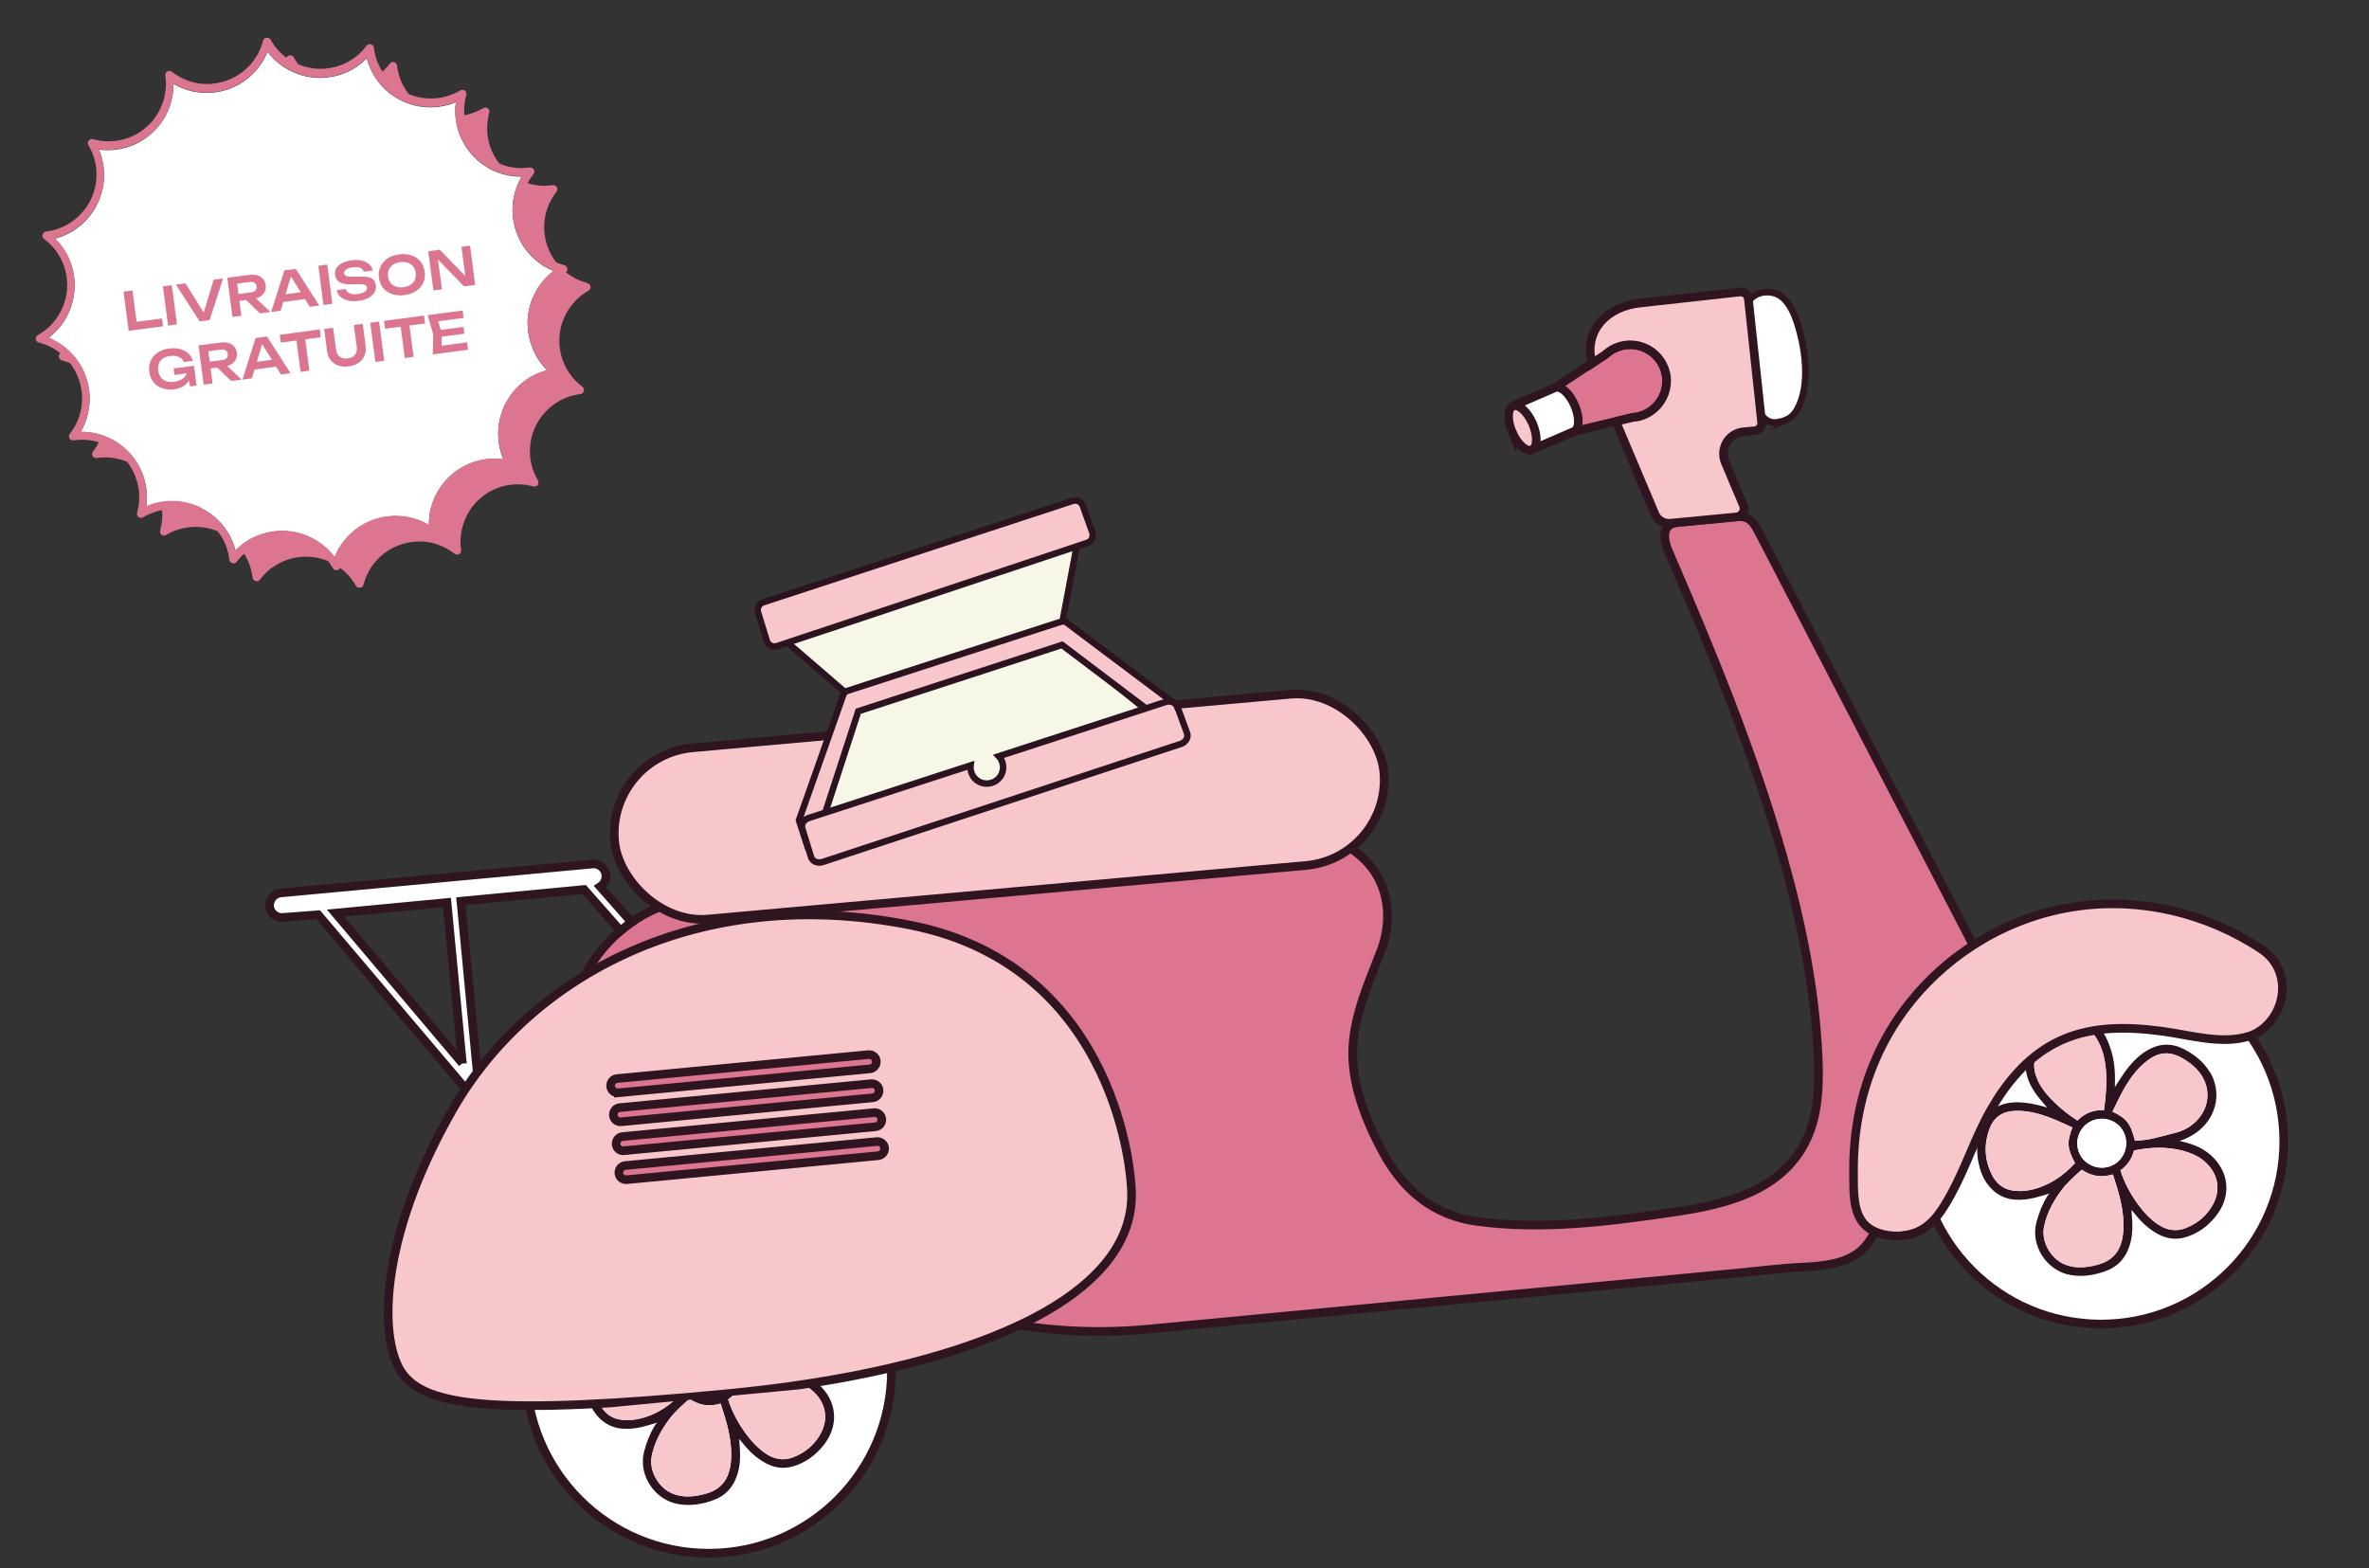 <?xml version="1.0" encoding="UTF-8"?><svg id="Calque_1" xmlns="http://www.w3.org/2000/svg" xmlns:xlink="http://www.w3.org/1999/xlink" viewBox="0 0 274.83 181.96"><rect x="0" y="0" width="274.83" height="181.96" fill="#333333" stroke="none"/><defs><style>.cls-1,.cls-2,.cls-3,.cls-4,.cls-5,.cls-6,.cls-7{stroke-miterlimit:10;}.cls-1,.cls-4{stroke-width:.75px;}.cls-1,.cls-4,.cls-5{stroke:#2c1320;}.cls-1,.cls-5{fill:#f6f7e7;}.cls-2{stroke-width:.78px;}.cls-2,.cls-8,.cls-7{fill:#fff;}.cls-2,.cls-3,.cls-6,.cls-7{stroke:#2f1520;}.cls-9,.cls-10,.cls-8,.cls-11,.cls-12{stroke-width:0px;}.cls-9,.cls-4,.cls-6{fill:#f7c7cc;}.cls-10{fill:none;}.cls-13{clip-path:url(#clippath-1);}.cls-3,.cls-12{fill:#dc758f;}.cls-14{clip-path:url(#clippath);}.cls-11{fill:#2c1320;}.cls-5{stroke-width:.58px;}</style><clipPath id="clippath"><rect class="cls-10" x="3.96" y="3.96" width="64.66" height="64.66" transform="translate(-4.45 5.08) rotate(-7.54)"/></clipPath><clipPath id="clippath-1"><rect class="cls-10" x="39.65" y="38.06" width="223.72" height="117.27" transform="translate(-8.49 14.81) rotate(-5.44)"/></clipPath></defs><g id="livraison"><path class="cls-8" d="m27.32,63.86c-.07-.26-.15-.52-.25-.78-.1-.26-.21-.5-.33-.75s-.26-.48-.41-.71c-.15-.23-.31-.45-.48-.66-.17-.21-.36-.41-.55-.6-.19-.19-.4-.37-.61-.54-.21-.17-.44-.33-.67-.47-.23-.15-.47-.28-.71-.4s-.5-.23-.75-.32c-.26-.09-.52-.17-.78-.24-.27-.07-.53-.12-.8-.15-.27-.04-.54-.06-.82-.07s-.54,0-.82.02c-.27.02-.54.06-.81.11s-.53.11-.79.19c-.26.08-.52.17-.77.28.04-.27.06-.54.07-.81s0-.55-.02-.82c-.02-.27-.06-.54-.11-.81-.05-.27-.11-.53-.19-.79-.08-.26-.17-.52-.28-.77-.1-.25-.22-.5-.36-.74-.13-.24-.28-.47-.43-.69-.16-.22-.33-.44-.51-.64-.18-.21-.37-.4-.57-.58s-.41-.36-.63-.52c-.22-.16-.45-.31-.68-.45s-.48-.26-.73-.37-.5-.21-.76-.29c-.26-.08-.52-.15-.79-.21s-.54-.1-.81-.12c-.27-.03-.54-.04-.82-.04.28-.47.5-.97.67-1.49.17-.52.28-1.05.34-1.6.06-.54.05-1.09-.01-1.63-.06-.54-.18-1.07-.36-1.59-.17-.52-.4-1.01-.69-1.48-.28-.47-.61-.9-.99-1.3-.38-.4-.79-.75-1.24-1.06-.45-.31-.93-.56-1.44-.77.44-.33.84-.7,1.19-1.12.36-.41.67-.86.92-1.35.26-.48.47-.99.62-1.51.15-.53.24-1.06.28-1.61.04-.55.02-1.09-.07-1.63-.08-.54-.22-1.07-.41-1.58s-.44-1-.74-1.45c-.3-.46-.65-.88-1.04-1.26.26-.07.52-.15.78-.25s.5-.21.75-.33.48-.26.71-.41c.23-.15.45-.31.66-.48s.41-.36.6-.55.37-.4.54-.61c.17-.21.33-.44.47-.67.15-.23.28-.47.4-.71.12-.25.23-.49.32-.75.09-.26.17-.52.24-.78.07-.26.12-.53.15-.8.04-.27.06-.54.07-.81,0-.27,0-.55-.02-.82-.02-.27-.06-.54-.11-.81s-.12-.53-.19-.79c-.08-.26-.17-.52-.28-.77.27.04.54.06.81.07.27,0,.54,0,.82-.02s.54-.06.81-.11c.27-.05.53-.11.79-.19.26-.08.52-.17.77-.28.25-.1.5-.22.74-.36.24-.13.47-.28.69-.43.22-.16.44-.33.64-.51.21-.18.4-.37.58-.57s.36-.41.52-.63c.16-.22.31-.45.45-.68s.26-.48.37-.73.21-.5.29-.76c.08-.26.15-.52.21-.79s.1-.54.12-.81.04-.54.04-.82c.47.28.97.5,1.49.67.52.17,1.05.28,1.6.34.55.06,1.09.05,1.63-.01.54-.06,1.07-.18,1.59-.36.52-.18,1.01-.4,1.48-.69.47-.28.9-.61,1.3-.99.4-.38.75-.79,1.06-1.24s.56-.93.77-1.44c.33.44.7.83,1.12,1.19s.86.66,1.35.92c.48.26.99.46,1.51.62.53.15,1.06.24,1.61.28.55.04,1.09.01,1.63-.07s1.07-.22,1.58-.41c.51-.2,1-.44,1.45-.74.46-.3.88-.64,1.26-1.04.07.26.15.52.25.78.1.25.21.5.33.75s.26.48.41.71c.15.23.31.45.48.66s.36.41.55.6.4.37.61.54.44.33.67.47.47.28.71.4c.25.12.5.23.75.32.26.09.52.17.78.24.26.07.53.12.8.15.27.04.54.06.81.07s.54,0,.82-.02c.27-.02.54-.06.81-.11s.53-.12.79-.19.52-.17.77-.28c-.04.27-.06.54-.07.81,0,.27,0,.55.02.82s.06.54.11.81c.05.27.11.53.19.79.08.26.17.52.28.77.11.25.23.5.36.74.13.24.28.47.44.69.16.22.33.44.5.64.18.2.37.4.57.58.2.18.41.36.63.52.22.16.45.31.68.45s.48.26.73.37.5.21.76.29c.26.08.52.15.79.21s.54.1.81.12c.27.03.54.04.82.04-.14.24-.26.48-.37.73-.11.25-.21.5-.3.76-.09.26-.16.52-.21.79-.06.27-.1.54-.13.81-.03.27-.04.54-.04.82,0,.27.02.55.05.82s.08.54.14.81c.06.27.13.53.22.79.09.26.19.51.31.76.11.25.24.49.38.72.14.23.29.46.46.68.16.22.34.42.53.62s.39.39.59.56c.21.18.43.34.65.5.22.15.46.3.7.42.24.13.49.24.74.35-.22.16-.43.34-.62.53-.2.19-.39.38-.56.59-.18.21-.34.42-.5.65-.15.23-.3.46-.43.7s-.25.49-.35.74c-.1.25-.19.51-.27.77-.07.26-.14.53-.18.8-.05.27-.08.54-.1.81-.02.27-.02.55,0,.82.01.27.04.54.08.81s.1.54.17.8.15.52.25.78.21.5.33.75c.12.24.26.48.41.71.15.23.31.45.48.66.17.21.36.41.55.6-.26.07-.52.15-.78.25-.26.1-.5.21-.75.33s-.48.26-.71.41c-.23.15-.45.31-.66.48s-.41.36-.6.55-.37.4-.54.61c-.17.21-.33.44-.47.67s-.28.47-.4.71c-.12.25-.23.5-.32.75-.09.26-.17.52-.24.78-.07.27-.12.53-.15.8-.04.27-.06.54-.07.82,0,.27,0,.54.02.82.02.27.06.54.11.81.05.27.12.53.19.79s.17.52.28.77c-.27-.04-.54-.06-.81-.07-.27,0-.54,0-.82.02s-.54.06-.81.11c-.27.05-.53.11-.79.19-.26.08-.52.17-.77.28-.25.11-.5.23-.73.36-.24.13-.47.28-.69.43-.22.16-.44.33-.64.51-.2.18-.4.37-.58.57s-.36.41-.52.63c-.16.22-.31.45-.45.68s-.26.48-.37.73-.21.5-.29.76c-.08.26-.15.52-.21.79s-.1.54-.12.81c-.03.27-.04.54-.04.82-.24-.14-.48-.26-.73-.38-.25-.11-.5-.21-.76-.29-.26-.09-.52-.16-.79-.21-.27-.06-.54-.1-.81-.13s-.54-.04-.82-.04-.54.02-.82.05-.54.08-.81.14c-.27.06-.53.13-.79.22-.26.09-.51.19-.76.31-.25.11-.49.24-.72.38-.23.14-.46.29-.68.46-.22.16-.42.34-.62.53s-.39.39-.56.59c-.18.21-.34.43-.5.65-.15.23-.29.46-.42.7-.13.24-.24.49-.35.74-.16-.22-.34-.43-.53-.63-.19-.2-.38-.39-.59-.56s-.42-.34-.65-.5c-.23-.15-.46-.3-.7-.43-.24-.13-.49-.25-.74-.35-.25-.1-.51-.19-.77-.27-.26-.08-.53-.14-.8-.18s-.54-.08-.81-.1c-.27-.02-.54-.02-.82-.01-.27.01-.54.04-.81.08-.27.04-.54.1-.8.17-.26.07-.52.15-.78.25-.26.1-.5.21-.75.33-.24.12-.48.26-.71.41-.23.15-.45.31-.66.48-.21.17-.41.36-.6.55Z"/><g class="cls-14"><path class="cls-12" d="m68.14,32.83c-.92-.23-1.75-.65-2.49-1.23.07-.06.12-.13.15-.21.03-.08.03-.17.01-.26-.02-.09-.06-.16-.12-.23-.06-.06-.14-.11-.22-.13-.32-.08-.63-.19-.94-.32-.23-.29-.43-.6-.6-.92-.17-.32-.32-.66-.44-1.01s-.21-.7-.27-1.07c-.06-.36-.09-.73-.09-1.1,0-.37.03-.74.09-1.1.06-.36.15-.72.28-1.07.12-.35.27-.68.45-1.01.18-.32.38-.63.61-.92.06-.08.09-.16.1-.26s-.01-.19-.06-.27c-.05-.08-.12-.15-.2-.19-.09-.04-.18-.06-.27-.05h0c-.99.15-1.96.07-2.92-.22.19-.38.42-.73.68-1.06.06-.08.09-.16.1-.26s-.01-.19-.06-.27c-.05-.08-.12-.15-.2-.19-.09-.04-.18-.06-.27-.05h0c-1.22.18-2.39.03-3.53-.45-.32-.41-.59-.85-.81-1.33-.22-.47-.38-.97-.48-1.48-.1-.51-.14-1.03-.12-1.55.02-.52.1-1.03.24-1.53.03-.09.02-.19,0-.28-.03-.09-.09-.17-.16-.23-.08-.06-.17-.09-.26-.1-.1,0-.19.02-.27.06-.68.41-1.42.68-2.2.83-.06-.79.01-1.57.22-2.34.03-.09.02-.19,0-.28s-.08-.17-.16-.23-.17-.09-.26-.1c-.1,0-.19.02-.27.07-.45.27-.92.48-1.42.63-.5.16-1,.25-1.52.29-.52.04-1.04.01-1.55-.07s-1.01-.23-1.49-.43c-.76-.97-1.21-2.07-1.35-3.29-.01-.1-.05-.18-.11-.26-.06-.07-.14-.12-.24-.15s-.19-.02-.28,0c-.09.03-.17.09-.23.17-.25.34-.53.65-.85.93-.53-.85-.86-1.77-.98-2.76-.01-.1-.05-.18-.11-.26-.06-.07-.14-.12-.24-.15-.09-.03-.19-.02-.28,0-.09.03-.17.09-.23.17-.33.44-.71.84-1.14,1.19s-.9.64-1.4.87-1.03.4-1.57.5-1.09.13-1.65.1c-.74-.05-1.46-.22-2.14-.5-.2-.26-.39-.53-.55-.82-.04-.08-.1-.14-.18-.18-.08-.04-.16-.07-.25-.06-.09,0-.17.03-.24.08s-.13.11-.17.2c-.76-.56-1.37-1.26-1.84-2.09-.05-.08-.12-.15-.2-.19-.09-.04-.18-.06-.28-.05s-.18.05-.25.12c-.07.06-.12.14-.15.24-.14.54-.33,1.05-.6,1.54-.27.49-.59.94-.96,1.34s-.8.76-1.26,1.06c-.47.3-.96.54-1.49.72-.52.18-1.06.29-1.62.34-.55.05-1.1.02-1.65-.07-.55-.09-1.07-.25-1.58-.48-.51-.23-.98-.51-1.41-.85-.08-.06-.16-.09-.26-.1-.1,0-.19.01-.27.06-.08.05-.15.12-.19.21-.04.09-.06.18-.04.28.04.27.06.55.07.83,0,.28,0,.55-.04.83s-.07.55-.14.82c-.06.27-.14.53-.24.79-.1.26-.21.51-.33.76-.13.24-.27.48-.42.71s-.33.44-.51.65c-.18.21-.38.4-.59.58-.21.18-.43.35-.65.51s-.47.3-.71.42c-.24.13-.5.23-.76.33-.26.09-.52.17-.79.23-.27.06-.54.11-.81.13-.28.03-.55.04-.83.03-.28,0-.55-.03-.82-.07-.27-.04-.54-.1-.81-.17-.09-.03-.19-.03-.28,0-.09.03-.17.08-.23.16s-.09.16-.1.26.02.19.07.27c.14.24.27.48.38.74.11.25.21.51.28.78.08.26.14.53.19.8s.07.55.08.82c.01.28,0,.55-.02.83-.02.27-.06.55-.12.82-.06.27-.13.54-.22.8s-.2.52-.32.76c-.12.25-.26.49-.41.72-.15.23-.32.45-.5.66-.18.21-.37.41-.57.59-.2.19-.42.36-.64.52-.22.16-.46.31-.7.44-.24.13-.49.24-.75.34-.26.1-.52.18-.79.25-.27.07-.54.12-.81.15h0c-.1.01-.18.05-.25.12-.07.06-.12.14-.15.24-.03.09-.02.19.01.28s.09.17.17.23c.44.33.84.71,1.19,1.14.35.43.64.9.87,1.4.23.5.4,1.03.5,1.57.1.54.13,1.09.1,1.65-.03.55-.14,1.09-.31,1.62-.17.53-.4,1.03-.7,1.5s-.64.9-1.05,1.28c-.4.38-.84.71-1.33.98-.09.05-.15.12-.19.2-.04.09-.06.18-.05.28s.05.18.12.25c.06.07.14.12.24.15.92.23,1.75.64,2.49,1.23-.07.06-.12.13-.15.21s-.03.17-.01.26c.02.09.06.16.12.23.06.06.14.11.22.13.32.08.63.19.94.32.46.59.8,1.23,1.04,1.94.18.52.29,1.06.34,1.62.04.55.02,1.1-.07,1.65-.09.55-.25,1.07-.48,1.58-.23.51-.51.98-.85,1.41-.06.08-.09.16-.1.26,0,.1.01.19.06.27.05.08.12.15.2.19.09.04.18.06.28.04.99-.14,1.96-.07,2.92.23-.19.38-.42.73-.68,1.06-.06.08-.09.16-.1.26s.01.19.06.27c.05.08.12.15.2.19.09.04.18.06.28.04,1.22-.18,2.39-.03,3.53.45.32.41.59.85.8,1.33s.37.97.48,1.48c.1.51.14,1.03.12,1.55-.02.52-.1,1.03-.24,1.53-.03.09-.02.19,0,.28.03.09.09.17.16.23s.16.09.26.1.19-.02.27-.07c.68-.41,1.42-.68,2.2-.83.07.79-.01,1.57-.22,2.34-.03.09-.02.19,0,.28.03.09.09.17.16.23.08.06.16.09.26.1s.19-.02.27-.07c.45-.27.92-.48,1.42-.63s1.01-.25,1.53-.29c.52-.04,1.04-.01,1.55.07.51.09,1.01.23,1.49.43.75.97,1.21,2.07,1.35,3.29.01.1.05.18.11.26.06.08.14.12.24.15s.19.02.28,0c.09-.03.17-.09.23-.17.25-.34.53-.65.85-.93.53.85.86,1.77.98,2.76.01.1.05.18.11.26.06.08.14.12.24.15s.19.02.28,0c.09-.03.17-.09.23-.17.22-.3.46-.57.73-.82.27-.26.55-.49.86-.69s.62-.39.96-.54c.33-.15.68-.28,1.03-.38.36-.1.72-.16,1.08-.2.37-.04.73-.04,1.1-.02s.73.08,1.09.16c.36.08.71.2,1.05.34.2.26.39.54.55.82.04.08.1.14.18.18.08.04.16.07.25.06.09,0,.17-.03.24-.08s.13-.11.17-.2c.76.56,1.37,1.26,1.84,2.09.05.08.12.15.2.19.09.04.18.06.27.05s.18-.05.26-.12.12-.15.15-.24c.07-.27.15-.53.25-.79.1-.26.22-.51.35-.75.13-.24.28-.48.44-.7.16-.22.33-.44.52-.64s.39-.39.6-.57c.21-.18.43-.34.66-.49.23-.15.47-.29.72-.41s.5-.23.77-.31c.26-.09.53-.16.8-.22s.54-.09.82-.12c.28-.02.55-.03.83-.02.28.01.55.04.82.09s.54.11.8.19c.26.08.52.18.77.29.25.11.5.24.73.38.24.14.46.3.68.47.08.06.16.09.26.1s.19-.01.27-.06.15-.12.19-.2c.04-.09.06-.18.04-.28-.04-.27-.06-.55-.07-.82,0-.28,0-.55.04-.83.03-.28.07-.55.14-.82.06-.27.14-.53.24-.79.1-.26.21-.51.33-.76.13-.25.27-.48.42-.71s.33-.44.51-.65.38-.4.59-.58c.21-.18.43-.35.65-.51s.47-.3.71-.42.5-.24.76-.33c.26-.09.52-.17.79-.23.27-.06.54-.11.81-.13.28-.03.55-.04.83-.03.28,0,.55.03.82.07s.54.1.81.17c.09.03.19.02.28,0,.09-.03.17-.08.23-.16s.09-.17.1-.26c0-.1-.02-.19-.07-.27-.14-.24-.27-.48-.38-.74-.11-.25-.21-.51-.28-.78-.08-.26-.14-.53-.19-.8-.05-.27-.07-.55-.08-.82-.01-.28,0-.55.02-.83s.06-.55.12-.82.13-.54.22-.8.2-.52.32-.76c.12-.25.26-.49.41-.72s.32-.45.5-.66.37-.41.57-.59c.2-.19.42-.36.64-.52.23-.16.46-.3.7-.44.24-.13.49-.24.75-.34.26-.1.52-.18.79-.25.27-.07.54-.12.81-.15h0c.1-.01.18-.05.25-.12.07-.06.12-.14.15-.24.03-.09.02-.19-.01-.28s-.09-.17-.16-.22c-.22-.17-.43-.34-.63-.53s-.38-.39-.56-.61c-.17-.21-.33-.44-.48-.67-.15-.23-.28-.48-.39-.73-.12-.25-.21-.51-.3-.77-.08-.26-.15-.53-.2-.8-.05-.27-.08-.54-.1-.82-.02-.28-.02-.55,0-.83s.05-.55.1-.82c.05-.27.12-.54.21-.8.09-.26.19-.52.3-.77.12-.25.25-.49.4-.73s.31-.46.48-.67c.18-.21.36-.42.56-.61s.41-.37.63-.53c.22-.16.45-.31.69-.45.08-.05.15-.12.19-.2.04-.09.06-.18.05-.28s-.05-.18-.12-.25c-.07-.07-.15-.12-.24-.15h0Zm-44.83,26.07c-.49-.24-1-.43-1.53-.56s-1.07-.21-1.62-.22c-.55-.02-1.09.03-1.63.13s-1.06.26-1.56.48c.04-.27.06-.54.07-.81s0-.55-.02-.82c-.02-.27-.06-.54-.11-.81-.05-.27-.11-.53-.19-.79-.08-.26-.17-.52-.28-.77-.1-.25-.22-.5-.36-.74-.13-.24-.28-.47-.43-.69-.16-.22-.33-.44-.51-.64-.18-.21-.37-.4-.57-.58s-.41-.36-.63-.52c-.22-.16-.45-.31-.68-.45s-.48-.26-.73-.37-.5-.21-.76-.29c-.26-.08-.52-.15-.79-.21s-.54-.1-.81-.12c-.27-.03-.54-.04-.82-.04.28-.47.5-.97.67-1.49.17-.52.28-1.05.34-1.6.06-.54.05-1.09-.01-1.63-.06-.54-.18-1.07-.36-1.59-.17-.52-.4-1.01-.69-1.48-.28-.47-.61-.9-.99-1.3-.38-.4-.79-.75-1.24-1.06-.45-.31-.93-.56-1.44-.77.44-.33.84-.7,1.19-1.12.36-.41.67-.86.92-1.35.26-.48.47-.99.62-1.51.15-.53.24-1.06.28-1.61.04-.55.02-1.09-.07-1.63-.08-.54-.22-1.07-.41-1.58s-.44-1-.74-1.45c-.3-.46-.65-.88-1.04-1.26.26-.07.52-.15.78-.25s.5-.21.75-.33.48-.26.71-.41c.23-.15.45-.31.66-.48s.41-.36.6-.55.37-.4.54-.61c.17-.21.33-.44.47-.67.15-.23.28-.47.4-.71.12-.25.23-.49.32-.75.09-.26.17-.52.24-.78.07-.26.12-.53.15-.8.04-.27.06-.54.07-.81,0-.27,0-.55-.02-.82-.02-.27-.06-.54-.11-.81s-.12-.53-.19-.79c-.08-.26-.17-.52-.28-.77.27.04.54.06.81.07.27,0,.54,0,.82-.02s.54-.06.81-.11c.27-.05.53-.11.79-.19.26-.08.52-.17.77-.28.25-.1.5-.22.74-.36.24-.13.47-.28.69-.43.22-.16.44-.33.64-.51.21-.18.4-.37.58-.57s.36-.41.52-.63c.16-.22.31-.45.45-.68s.26-.48.37-.73.21-.5.29-.76c.08-.26.15-.52.21-.79s.1-.54.12-.81.04-.54.04-.82c.47.28.97.5,1.49.67.52.17,1.05.28,1.6.34.55.06,1.09.05,1.63-.01.54-.06,1.07-.18,1.59-.36.52-.18,1.01-.4,1.48-.69.47-.28.9-.61,1.3-.99.4-.38.75-.79,1.06-1.24s.56-.93.77-1.44c.33.44.7.83,1.12,1.19s.86.66,1.35.92c.48.26.99.46,1.51.62.53.15,1.06.24,1.61.28.55.04,1.09.01,1.63-.07s1.07-.22,1.58-.41c.51-.2,1-.44,1.45-.74.46-.3.88-.64,1.26-1.04.07.26.15.52.25.78.1.25.21.5.33.75s.26.48.41.71c.15.23.31.45.48.66s.36.41.55.6.4.37.61.54.44.33.67.47.47.28.71.4c.25.12.5.23.75.32.26.09.52.17.78.24.26.07.53.12.8.15.27.04.54.06.81.07s.54,0,.82-.02c.27-.02.54-.06.81-.11s.53-.12.79-.19.52-.17.77-.28c-.04.27-.06.54-.07.81,0,.27,0,.55.02.82s.06.54.11.81c.05.27.11.53.19.79.08.26.17.52.28.77.11.25.23.5.36.74.13.24.28.47.44.69.16.22.33.44.5.64.18.2.37.4.57.58.2.18.41.36.63.52.22.16.45.31.68.45s.48.26.73.37.5.21.76.29c.26.08.52.15.79.21s.54.1.81.12c.27.03.54.04.82.04-.14.24-.26.48-.37.73-.11.25-.21.5-.3.76-.09.26-.16.52-.21.79-.06.27-.1.54-.13.81-.03.27-.04.54-.04.82,0,.27.02.55.05.82s.08.54.14.81c.06.27.13.53.22.79.09.26.19.51.31.76.11.25.24.49.38.72.14.23.29.46.46.68.16.22.34.42.53.62s.39.39.59.56c.21.18.43.34.65.5.22.15.46.3.7.42.24.13.49.24.74.35-.22.16-.43.34-.62.53-.2.19-.39.38-.56.59-.18.21-.34.42-.5.65-.15.23-.3.46-.43.7s-.25.49-.35.74c-.1.25-.19.51-.27.77-.07.26-.14.53-.18.8-.05.27-.08.54-.1.81-.02.27-.02.55,0,.82.01.27.04.54.08.81s.1.54.17.8.15.52.25.78.21.5.33.75c.12.24.26.48.41.71.15.23.31.45.48.66.17.21.36.41.55.6-.26.07-.52.15-.78.25-.26.1-.5.21-.75.33s-.48.26-.71.41c-.23.15-.45.31-.66.48s-.41.36-.6.55-.37.4-.54.61c-.17.21-.33.44-.47.67s-.28.47-.4.71c-.12.25-.23.5-.32.75-.09.26-.17.52-.24.78-.07.27-.12.53-.15.8-.04.27-.06.54-.07.82,0,.27,0,.54.02.82.02.27.06.54.11.81.05.27.12.53.19.79s.17.52.28.77c-.27-.04-.54-.06-.81-.07-.27,0-.54,0-.82.02s-.54.06-.81.11c-.27.05-.53.11-.79.19-.26.08-.52.17-.77.28-.25.11-.5.23-.73.36-.24.13-.47.28-.69.43-.22.16-.44.33-.64.51-.2.18-.4.37-.58.57s-.36.41-.52.63c-.16.22-.31.45-.45.68s-.26.48-.37.73-.21.5-.29.76c-.08.26-.15.52-.21.79s-.1.54-.12.81c-.03.27-.04.54-.04.82-.24-.14-.48-.26-.73-.38-.25-.11-.5-.21-.76-.29-.26-.09-.52-.16-.79-.21-.27-.06-.54-.1-.81-.13s-.54-.04-.82-.04-.54.02-.82.05-.54.08-.81.14c-.27.06-.53.13-.79.22-.26.09-.51.19-.76.31-.25.11-.49.24-.72.38-.23.14-.46.29-.68.46-.22.16-.42.34-.62.53s-.39.39-.56.59c-.18.21-.34.43-.5.65-.15.23-.29.46-.42.7-.13.24-.24.49-.35.74-.16-.22-.34-.43-.53-.63-.19-.2-.38-.39-.59-.56s-.42-.34-.65-.5c-.23-.15-.46-.3-.7-.43-.24-.13-.49-.25-.74-.35-.25-.1-.51-.19-.77-.27-.26-.08-.53-.14-.8-.18s-.54-.08-.81-.1c-.27-.02-.54-.02-.82-.01-.27.01-.54.04-.81.08-.27.04-.54.1-.8.17-.26.07-.52.15-.78.25-.26.1-.5.21-.75.33-.24.12-.48.26-.71.41-.23.15-.45.31-.66.48-.21.17-.41.36-.6.55-.14-.53-.33-1.04-.58-1.53-.25-.49-.54-.94-.89-1.37-.34-.42-.73-.81-1.16-1.15-.43-.34-.89-.63-1.38-.87Z"/></g></g><path class="cls-12" d="m15.37,33.7l.54,4.09-.53-.39,3.41-.45.12.91-3.98.53-.6-4.55,1.03-.14Z"/><path class="cls-12" d="m18.9,33.23l1.03-.14.6,4.55-1.03.14-.6-4.55Z"/><path class="cls-12" d="m23.93,36.73l-.45.06,1.31-4.34,1.09-.14-1.56,4.83-1.16.15-2.75-4.26,1.1-.15,2.41,3.84Z"/><path class="cls-12" d="m27.35,34.16l1.75-.23c.23-.03.41-.11.53-.23.12-.13.17-.28.14-.47-.03-.19-.11-.33-.26-.42s-.34-.12-.57-.09l-1.9.25.4-.59.56,4.26-1.03.14-.6-4.55,2.59-.34c.33-.04.63-.02.9.06.27.08.48.22.65.42.17.19.27.43.31.71.04.28,0,.53-.11.76-.11.23-.29.42-.52.57-.23.15-.52.25-.85.29l-1.87.25-.11-.8Zm.84.3l1.18-.16,2,1.9-1.21.16-1.97-1.9Z"/><path class="cls-12" d="m34.31,31.19l2.73,4.26-1.1.15-2.41-3.88.34-.04-1.31,4.37-1.1.15,1.53-4.83,1.32-.17Zm-1.79,3.89l-.11-.84,3.15-.42.11.84-3.15.42Z"/><path class="cls-12" d="m36.93,30.84l1.03-.14.6,4.55-1.03.14-.6-4.55Z"/><path class="cls-12" d="m39.05,33.67l1.04-.14c.04.15.13.28.26.38.13.1.29.17.48.21s.42.04.66,0c.36-.05.64-.14.83-.27s.28-.29.25-.48c-.02-.15-.09-.25-.22-.31-.13-.06-.36-.09-.69-.09l-.93.02c-.6.01-1.04-.07-1.34-.25-.29-.18-.47-.46-.52-.84-.04-.3.01-.57.16-.8.15-.23.37-.43.68-.58.3-.15.67-.26,1.11-.32.42-.06.8-.04,1.15.04.34.08.63.22.85.41.22.19.36.44.42.73l-1.04.14c-.04-.13-.11-.24-.22-.33-.11-.09-.26-.15-.44-.18-.18-.03-.39-.03-.62,0-.33.04-.58.13-.76.25-.18.12-.26.27-.24.45.02.14.09.24.22.3s.34.09.63.09h.97c.43-.02.77,0,1.03.07.26.07.46.18.59.33.13.15.21.35.24.61.04.3-.02.58-.17.83s-.39.46-.7.63c-.32.17-.69.28-1.14.34-.45.06-.86.05-1.22-.04-.36-.09-.66-.23-.89-.44-.23-.21-.37-.47-.43-.79Z"/><path class="cls-12" d="m46.93,34.24c-.53.07-1.01.03-1.43-.11-.42-.15-.77-.38-1.04-.7-.27-.32-.43-.72-.5-1.2s0-.9.17-1.28c.18-.38.45-.7.82-.95.37-.25.82-.41,1.35-.48s1.01-.03,1.43.11c.42.15.77.38,1.04.7.27.32.43.72.5,1.2s0,.9-.17,1.28c-.18.38-.45.7-.82.95-.37.25-.82.41-1.35.48Zm-.12-.92c.33-.04.61-.14.83-.29.22-.15.39-.34.49-.58.1-.24.13-.5.1-.8-.04-.29-.14-.54-.3-.74s-.37-.34-.62-.43c-.26-.09-.55-.11-.88-.06-.33.04-.6.14-.83.29-.23.15-.39.34-.49.58-.1.24-.13.5-.09.8.04.3.14.54.3.74.16.2.37.34.63.43.26.09.55.11.88.06Z"/><path class="cls-12" d="m54.4,32.46l-.35.1-.52-3.92,1-.13.6,4.55-1.3.17-3.43-3.54.34-.1.53,3.98-.99.13-.6-4.55,1.33-.18,3.39,3.49Z"/><path class="cls-12" d="m22.18,42.82c.03.28.01.54-.06.81-.07.26-.19.5-.35.72-.16.22-.38.4-.64.54s-.58.24-.95.29c-.36.05-.69.04-1.02-.03-.32-.07-.61-.19-.87-.36-.26-.17-.47-.39-.64-.67-.17-.28-.28-.6-.33-.97-.05-.37-.03-.71.06-1.02.09-.31.24-.58.45-.82.21-.23.46-.42.76-.57.3-.15.64-.25,1.01-.3.48-.06.92-.04,1.29.06.38.1.69.28.95.51.26.24.43.52.53.86l-1.04.14c-.07-.18-.17-.33-.33-.45-.15-.12-.34-.19-.56-.24-.22-.04-.46-.05-.73-.01-.32.04-.59.13-.8.28-.22.15-.37.34-.47.58-.1.24-.13.52-.08.84.04.32.15.58.31.79.16.21.38.36.64.44.26.09.56.11.9.06.33-.04.61-.13.84-.27.23-.14.41-.31.53-.51.12-.21.17-.44.16-.7h.45Zm-1.94.68l-.1-.75,2.36-.31.3,2.3-.74.1-.38-1.82.25.26-1.69.22Z"/><path class="cls-12" d="m24.01,42.01l1.75-.23c.23-.03.41-.11.53-.23.12-.13.17-.28.14-.47-.03-.19-.11-.33-.26-.42s-.34-.12-.57-.09l-1.9.25.4-.59.56,4.26-1.03.14-.6-4.55,2.59-.34c.33-.04.63-.02.9.06.27.09.48.22.65.42s.27.43.31.71c.04.28,0,.53-.12.76-.11.23-.29.42-.52.57-.23.15-.52.25-.85.29l-1.87.25-.11-.8Zm.84.3l1.18-.16,2,1.9-1.21.16-1.97-1.91Z"/><path class="cls-12" d="m30.97,39.03l2.73,4.27-1.1.15-2.41-3.88.34-.04-1.31,4.37-1.1.15,1.53-4.83,1.32-.18Zm-1.79,3.89l-.11-.84,3.15-.42.11.84-3.15.42Z"/><path class="cls-12" d="m32.46,38.84l4.64-.62.12.91-4.64.62-.12-.91Zm1.87.22l1.02-.14.54,4.09-1.02.14-.54-4.09Z"/><path class="cls-12" d="m38.99,40.57c.03.24.11.45.22.61.12.16.27.28.46.35s.42.09.67.06c.26-.03.47-.11.64-.23.16-.12.28-.27.35-.46.07-.19.09-.4.06-.64l-.34-2.55,1.03-.14.34,2.6c.05.41,0,.78-.14,1.11-.15.33-.37.6-.69.82-.31.21-.69.35-1.14.41-.44.06-.84.03-1.2-.1-.36-.13-.65-.33-.88-.61-.23-.28-.37-.63-.42-1.03l-.34-2.6,1.03-.14.34,2.55Z"/><path class="cls-12" d="m42.95,37.45l1.03-.14.6,4.55-1.03.14-.6-4.55Z"/><path class="cls-12" d="m44.55,37.23l4.64-.61.12.91-4.64.61-.12-.91Zm1.87.22l1.02-.14.54,4.09-1.02.14-.54-4.09Z"/><path class="cls-12" d="m51.26,38.66l-.05,1.97-.52-.45,3.5-.46.11.86-4.09.54.05-2.32-.65-2.23,4.06-.54.11.86-3.47.46.38-.57.56,1.89Zm2.51-.73l.1.79-3.26.43-.1-.79,3.26-.43Z"/><path class="cls-2" d="m207.2,48.73c-.36.16-.75.24-1.18.29-1.03.13-2-.85-2.16-2.17,0,0-1.26-10.21-1.26-10.22-.29-2.38,1.81-3.04,3.27-2.62,1.2.34,2.01,1.69,2.49,3.06,1.09,3.12,1.73,7.66.12,10.47-.36.62-.78.98-1.28,1.19Z"/><circle class="cls-7" cx="243.74" cy="132.43" r="21.2"/><path class="cls-11" d="m256.36,124.4c-.74-1.23-1.83-2.09-3.11-2.72-1.42-.69-2.81-.6-4.17.21-1.08.65-1.92,1.56-2.64,2.59-.37.52-.71,1.07-1.06,1.62-.02-.02-.04-.04-.03-.05,0-.09,0-.19,0-.28.05-1.43-.06-2.84-.54-4.21-.31-.91-.71-1.77-1.38-2.48-.9-.96-2.01-1.33-3.3-.98-1.74.46-3.1,1.51-4.21,2.89-.75.95-1.05,2.05-.88,3.26.15,1.06.63,1.96,1.25,2.81.36.49.79.95,1.21,1.45-.17-.05-.3-.09-.43-.12-.94-.27-1.89-.46-2.87-.49-2.38-.05-3.82.98-4.51,3.25-.43,1.44-.42,2.9-.02,4.34.26.95.71,1.81,1.43,2.51,1.26,1.23,2.79,1.37,4.42,1.09.72-.12,1.43-.38,2.25-.6-.11.12-.2.19-.25.28-.59.97-1,1.99-1.28,3.09-.7,2.69,1.22,5.61,3.97,6.08,1.41.25,2.76.02,4.08-.46,1.39-.5,2.28-1.49,2.74-2.88.3-.89.38-1.82.34-2.76-.02-.46-.07-.93-.1-1.46.1.12.16.2.23.27.71.91,1.51,1.73,2.5,2.34,1.09.68,2.24.94,3.5.58,1.47-.43,2.64-1.29,3.58-2.48,1.67-2.12,1.6-4.72-.19-6.65-.98-1.07-2.24-1.63-3.63-1.96-.13-.03-.26-.06-.4-.09.86-.29,1.62-.69,2.3-1.26,2.05-1.71,2.56-4.49,1.22-6.74Zm-20,.85c-.61-1.39-.48-2.68.5-3.85.87-1.03,1.94-1.79,3.2-2.26,1.13-.42,2.17-.06,2.91.98.72,1,1.09,2.14,1.26,3.33.25,1.78.08,3.55-.14,5.37-1.23-.07-2.24.35-3.09,1.2-.96-.62-1.85-1.31-2.66-2.1-.8-.78-1.53-1.63-1.99-2.67Zm-.81,12.82c-.72.15-1.45.18-2.17.05-1.11-.2-1.86-.9-2.33-1.87-.85-1.73-.91-3.53-.22-5.34.5-1.31,1.5-1.95,2.88-2.01,1.5-.07,2.9.32,4.27.85.82.32,1.62.7,2.44,1.07-.67,1.69-.61,2.46.3,4.14-1.42,1.54-3.1,2.67-5.17,3.11Zm10.74,5.15c-.13,1.04-.46,2-1.3,2.71-.64.55-1.43.79-2.24.96-1.16.24-2.3.26-3.4-.26-1.44-.68-2.55-2.54-2.23-4.22.3-1.58,1.03-2.93,1.96-4.21.69-.95,1.56-1.71,2.43-2.48,1.08.75,2.26.96,3.61.55.27.89.57,1.76.79,2.65.34,1.41.55,2.84.38,4.3Zm-1.81-7.81c-1.53.35-3.08-.61-3.42-2.11-.35-1.54.6-3.07,2.13-3.42,1.54-.35,3.06.59,3.4,2.12.35,1.54-.6,3.07-2.11,3.41Zm8.94-1.82c.97.27,1.86.7,2.59,1.42,1.35,1.35,1.62,3.12.7,4.78-.71,1.28-1.79,2.18-3.16,2.71-1.18.46-2.27.22-3.29-.49-.8-.56-1.46-1.25-2.05-2.03-.96-1.26-1.72-2.64-2.22-4.18.82-.59,1.34-1.37,1.58-2.31,1.97-.41,3.91-.46,5.85.08Zm-.94-2.18c-1.01.26-2.02.54-3.05.76-.57.12-1.16.14-1.75.2-.51-2.01-.93-2.57-2.61-3.39.41-.81.78-1.64,1.22-2.43.66-1.2,1.44-2.32,2.5-3.22,1.61-1.38,3.01-1.46,4.79-.3.89.58,1.65,1.29,2.11,2.27.78,1.68.4,3.54-.99,4.87-.64.61-1.38,1.02-2.23,1.25Z"/><path class="cls-9" d="m245.91,138.92c.34,1.41.55,2.84.38,4.3-.13,1.04-.46,2-1.3,2.71-.64.55-1.43.79-2.24.96-1.16.24-2.3.26-3.4-.26-1.44-.68-2.55-2.54-2.23-4.22.3-1.58,1.03-2.93,1.96-4.21.69-.95,1.56-1.71,2.43-2.48,1.08.75,2.26.96,3.61.55.27.89.57,1.76.79,2.65Z"/><path class="cls-9" d="m256.71,139.79c-.71,1.28-1.79,2.18-3.16,2.71-1.18.46-2.27.22-3.29-.49-.8-.56-1.46-1.25-2.05-2.03-.96-1.26-1.72-2.64-2.22-4.18.82-.59,1.34-1.37,1.58-2.31,1.97-.41,3.91-.46,5.85.08.97.27,1.86.7,2.59,1.42,1.35,1.35,1.62,3.12.7,4.78Z"/><path class="cls-9" d="m254.71,130.16c-.64.61-1.38,1.02-2.23,1.25-1.01.26-2.02.54-3.05.76-.57.12-1.16.14-1.75.2-.51-2.01-.93-2.57-2.61-3.39.41-.81.78-1.64,1.22-2.43.66-1.2,1.44-2.32,2.5-3.22,1.61-1.38,3.01-1.46,4.79-.3.89.58,1.65,1.29,2.11,2.27.78,1.68.4,3.54-.99,4.87Z"/><path class="cls-9" d="m244.24,123.44c.25,1.78.08,3.55-.14,5.37-1.23-.07-2.24.35-3.09,1.2-.96-.62-1.85-1.31-2.66-2.1-.8-.78-1.53-1.63-1.99-2.67-.61-1.39-.48-2.68.5-3.85.87-1.03,1.94-1.79,3.2-2.26,1.13-.42,2.17-.06,2.91.98.72,1,1.09,2.14,1.26,3.33Z"/><path class="cls-9" d="m240.73,134.96c-1.42,1.54-3.1,2.67-5.17,3.11-.72.15-1.45.18-2.17.05-1.11-.2-1.86-.9-2.33-1.87-.85-1.73-.91-3.53-.22-5.34.5-1.31,1.5-1.95,2.88-2.01,1.5-.07,2.9.32,4.27.85.82.32,1.62.7,2.44,1.07-.67,1.69-.61,2.46.3,4.14Z"/><path class="cls-8" d="m246.59,132c.35,1.54-.6,3.07-2.11,3.42-1.53.35-3.08-.61-3.42-2.11-.36-1.55.6-3.07,2.14-3.42,1.54-.35,3.06.59,3.4,2.12Z"/><circle class="cls-7" cx="82.22" cy="159.02" r="21.2"/><path class="cls-11" d="m94.84,150.98c-.74-1.23-1.83-2.09-3.11-2.72-1.42-.69-2.81-.6-4.17.21-1.08.65-1.92,1.56-2.64,2.59-.37.52-.71,1.07-1.06,1.62-.02-.02-.04-.04-.03-.05,0-.09,0-.19,0-.28.05-1.43-.06-2.84-.54-4.21-.31-.91-.71-1.77-1.38-2.48-.9-.96-2.01-1.33-3.3-.98-1.74.46-3.1,1.51-4.21,2.89-.75.95-1.05,2.05-.88,3.26.15,1.06.63,1.96,1.25,2.81.36.49.79.95,1.21,1.45-.17-.05-.3-.09-.43-.12-.94-.27-1.89-.46-2.87-.49-2.38-.05-3.82.98-4.51,3.25-.43,1.44-.42,2.9-.02,4.34.26.95.71,1.81,1.43,2.51,1.26,1.23,2.79,1.37,4.42,1.09.72-.12,1.43-.38,2.25-.6-.11.12-.2.19-.25.28-.59.97-1,1.99-1.28,3.09-.7,2.69,1.22,5.61,3.97,6.08,1.41.25,2.76.02,4.08-.46,1.39-.5,2.28-1.49,2.74-2.88.3-.89.38-1.82.34-2.76-.02-.46-.07-.93-.1-1.46.1.12.16.2.23.27.71.91,1.51,1.73,2.5,2.34,1.09.68,2.24.94,3.5.58,1.47-.43,2.64-1.29,3.58-2.48,1.67-2.12,1.6-4.72-.19-6.65-.98-1.07-2.24-1.63-3.63-1.96-.13-.03-.26-.06-.4-.09.86-.29,1.62-.69,2.3-1.26,2.05-1.71,2.56-4.49,1.22-6.74Zm-20,.85c-.61-1.39-.48-2.68.5-3.85.87-1.03,1.94-1.79,3.2-2.26,1.13-.42,2.17-.06,2.91.98.72,1,1.09,2.14,1.26,3.33.25,1.78.08,3.55-.14,5.37-1.23-.07-2.24.35-3.09,1.2-.96-.62-1.85-1.31-2.66-2.1-.8-.78-1.53-1.63-1.99-2.67Zm-.81,12.82c-.72.15-1.45.18-2.17.05-1.11-.2-1.86-.9-2.33-1.87-.85-1.73-.91-3.53-.22-5.34.5-1.31,1.5-1.95,2.88-2.01,1.5-.07,2.9.32,4.27.85.82.32,1.62.7,2.44,1.07-.67,1.69-.61,2.46.3,4.14-1.42,1.54-3.1,2.67-5.17,3.11Zm10.74,5.15c-.13,1.04-.46,2-1.3,2.71-.64.55-1.43.79-2.24.96-1.16.24-2.3.26-3.4-.26-1.44-.68-2.55-2.54-2.23-4.22.3-1.58,1.03-2.93,1.96-4.21.69-.95,1.56-1.71,2.43-2.48,1.08.75,2.26.96,3.61.55.27.89.57,1.76.79,2.65.34,1.41.55,2.84.38,4.3Zm-1.81-7.81c-1.53.35-3.08-.61-3.42-2.11-.35-1.54.6-3.07,2.13-3.42,1.54-.35,3.06.59,3.4,2.12.35,1.54-.6,3.07-2.11,3.41Zm8.94-1.82c.97.27,1.86.7,2.59,1.42,1.35,1.35,1.62,3.12.7,4.78-.71,1.28-1.79,2.18-3.16,2.71-1.18.46-2.27.22-3.29-.49-.8-.56-1.46-1.25-2.05-2.03-.96-1.26-1.72-2.64-2.22-4.18.82-.59,1.34-1.37,1.58-2.31,1.97-.41,3.91-.46,5.85.08Zm-.94-2.18c-1.01.26-2.02.54-3.05.76-.57.12-1.16.14-1.75.2-.51-2.01-.93-2.57-2.61-3.39.41-.81.78-1.64,1.22-2.43.66-1.2,1.44-2.32,2.5-3.22,1.61-1.38,3.01-1.46,4.79-.3.89.58,1.65,1.29,2.11,2.27.78,1.68.4,3.54-.99,4.87-.64.61-1.38,1.02-2.23,1.25Z"/><path class="cls-9" d="m84.39,165.51c.34,1.41.55,2.84.38,4.3-.13,1.04-.46,2-1.3,2.71-.64.55-1.43.79-2.24.96-1.16.24-2.3.26-3.4-.26-1.44-.68-2.55-2.54-2.23-4.22.3-1.58,1.03-2.93,1.96-4.21.69-.95,1.56-1.71,2.43-2.48,1.08.75,2.26.96,3.61.55.27.89.57,1.76.79,2.65Z"/><path class="cls-9" d="m95.19,166.38c-.71,1.28-1.79,2.18-3.16,2.71-1.18.46-2.27.22-3.29-.49-.8-.56-1.46-1.25-2.05-2.03-.96-1.26-1.72-2.64-2.22-4.18.82-.59,1.34-1.37,1.58-2.31,1.97-.41,3.91-.46,5.85.08.97.27,1.86.7,2.59,1.42,1.35,1.35,1.62,3.12.7,4.78Z"/><path class="cls-9" d="m93.19,156.75c-.64.61-1.38,1.02-2.23,1.25-1.01.26-2.02.54-3.05.76-.57.12-1.16.14-1.75.2-.51-2.01-.93-2.57-2.61-3.39.41-.81.78-1.64,1.22-2.43.66-1.2,1.44-2.32,2.5-3.22,1.61-1.38,3.01-1.46,4.79-.3.89.58,1.65,1.29,2.11,2.27.78,1.68.4,3.54-.99,4.87Z"/><path class="cls-9" d="m82.72,150.03c.25,1.78.08,3.55-.14,5.37-1.23-.07-2.24.35-3.09,1.2-.96-.62-1.85-1.31-2.66-2.1-.8-.78-1.53-1.63-1.99-2.67-.61-1.39-.48-2.68.5-3.85.87-1.03,1.94-1.79,3.2-2.26,1.13-.42,2.17-.06,2.91.98.72,1,1.09,2.14,1.26,3.33Z"/><path class="cls-9" d="m79.2,161.54c-1.42,1.54-3.1,2.67-5.17,3.11-.72.15-1.45.18-2.17.05-1.11-.2-1.86-.9-2.33-1.87-.85-1.73-.91-3.53-.22-5.34.5-1.31,1.5-1.95,2.88-2.01,1.5-.07,2.9.32,4.27.85.82.32,1.62.7,2.44,1.07-.67,1.69-.61,2.46.3,4.14Z"/><path class="cls-8" d="m85.07,158.58c.35,1.54-.6,3.07-2.11,3.42-1.53.35-3.08-.61-3.42-2.11-.36-1.55.6-3.07,2.14-3.42,1.54-.35,3.06.59,3.4,2.12Z"/><path class="cls-3" d="m229.87,112.45s0-.04,0-.06c-.05-.95-.5-1.84-.94-2.68-8.3-16-16.61-32-24.91-47.99-.32-.62-.69-1.29-1.33-1.59-.51-.24-1.11-.19-1.67-.13-2.03.2-4.05.39-6.08.59-.43.04-.89.09-1.25.35-.9.65-.55,2.05-.11,3.07,5.02,11.6,9.85,23.31,13.28,35.47,2.13,7.54,3.71,15.28,4.06,23.11.16,3.53.02,7.24-1.7,10.33-3.01,5.42-9.31,6.88-15.03,7.72-7.53,1.11-15.33,2.12-22.91,1.07-5.01-.7-8.48-3.63-10.86-8.03-1.94-3.58-3.69-8.01-3.48-12.12.2-3.91,1.83-7.54,3.23-11.14,1.55-3.98.91-8.53-2.58-11.31l-.4-.32c-1.39-1.13-3.17-1.66-4.95-1.49l-70.91,6.76c-5.38.51-10.18,3.56-12.95,8.19l-13.44,24.82,56.92,15.35c6.95,1.87,14.18,2.48,21.34,1.8,8.61-.82,17.22-1.64,25.83-2.46,14.08-1.34,28.16-2.68,42.24-4.02,2.65-.25,5.26-.59,7.93-.72,2.24-.11,4.96-.36,6.7-1.91,1.69-1.5,2.29-3.95,3.14-5.95,1.12-2.65,2.24-5.3,3.35-7.95,2.24-5.3,4.47-10.6,6.71-15.89.39-.91.78-1.86.74-2.85Zm-49.54-64.42c-.61-1.4-.58-2.76.07-3.05l5.82-3.85c.35-.33.75-.6,1.21-.79,2.14-.94,4.63.05,5.56,2.19.93,2.14-.05,4.63-2.19,5.56-.46.2-.93.31-1.4.34l-6.78,1.63c-.65.28-1.67-.62-2.28-2.03"/><path class="cls-7" d="m53.64,123.38l-1.78-18.66-12.94,1.23,14.72,17.42Zm-21.08-19.77l36.18-3.36c.78-.07,1.48.5,1.55,1.29.05.55-.22,1.06-.66,1.34l3.64,4.13c-.44.31-.87.64-1.29.99l-4.22-4.79-14.29,1.36,2.27,23.8-18.83-22.23-4.08.31c-.78.07-1.48-.5-1.55-1.28s.5-1.48,1.28-1.56Zm142.94-56.5l4.89-2.12c.65-.28,1.67.62,2.28,2.02.61,1.41.58,2.77-.08,3.05l-4.89,2.12-2.2-5.07"/><polyline class="cls-10" points="274.83 159.21 36.04 181.96 24.38 59.58 263.17 36.83 274.83 159.21"/><g class="cls-13"><path class="cls-6" d="m71.74,126.8l29.18-2.78c.45-.04.78-.45.74-.9s-.45-.79-.9-.75l-29.18,2.78c-.45.04-.78.45-.74.9s.45.78.9.74Zm.32,3.36l29.18-2.78c.45-.04.78-.45.74-.9s-.45-.78-.9-.74l-29.18,2.78c-.45.04-.78.45-.74.9s.45.79.9.75Zm.32,3.36l29.18-2.78c.45-.04.78-.45.74-.9s-.45-.78-.9-.74l-29.18,2.78c-.45.04-.78.45-.74.9s.45.79.9.75Zm.32,3.36l29.18-2.78c.45-.04.78-.45.74-.9s-.45-.78-.9-.74l-29.18,2.78c-.45.04-.78.45-.74.9s.45.78.9.74Zm-20.15-8.19c8.84-15.41,28.43-26.2,53-21.36,24.57,4.84,25.67,30.17,25.67,30.17,1.29,13.53-20.01,21.66-46.92,24.22s-34.71,1.42-37.53-2.23c-2.81-3.66-3.06-15.39,5.78-30.8Zm168.38,14.65c.5-.07.98-.19,1.4-.36,1.93-.79,3.02-2.61,3.98-4.35,1.77-3.21,2.86-6.73,4.68-9.9,1.79-3.11,4.15-5.97,7.37-7.66,3.85-2.03,8.22-1.98,12.43-1.42,3.21.42,7.06,1.62,10.25.54,1.81-.62,3.17-2.35,3.59-4.19.53-2.33-.32-4.58-2.31-5.89-6.27-4.14-13.86-5.99-21.32-4.95-8.33,1.16-15.91,5.92-20.68,12.84-2.41,3.5-4.01,7.5-4.76,11.68-.38,2.1-.55,4.25-.53,6.38.02,1.92-.14,4.6,1.33,6.07,1.07,1.07,2.96,1.43,4.58,1.23Zm-45.49-93.17c.61,1.4,1.63,2.31,2.28,2.02.65-.28.68-1.64.08-3.04-.61-1.41-1.63-2.31-2.28-2.03-.65.28-.68,1.65-.08,3.05Zm12.01-1.26l1.95-.47c1.02-.06,2.05-.49,2.88-1.42.92-1.04,1.3-2.53.93-3.87-.69-2.55-3.44-3.81-5.77-2.79-.46.2-.86.47-1.21.79l-1.54,1.02c-1-3.74,1.67-6.64,5.67-7.02l11.49-1.27c.49-.05.93.3.98.79l1.54,14.33c.05.49-.31.93-.8.98l-1.3.12c-1.73.16-2.8,1.96-2.12,3.56l2.1,4.97c.25.61-.15,1.29-.81,1.35l-7.63.73c-.79.07-1.53-.37-1.83-1.09l-4.52-10.7"/></g><polyline class="cls-10" points="270.76 154.93 45.4 176.4 33.27 49.06 258.63 27.59 270.76 154.93"/><rect class="cls-6" x="71.11" y="83.63" width="89.6" height="19.95" rx="9.98" ry="9.98" transform="translate(-7.88 10.71) rotate(-5.12)"/><polygon class="cls-1" points="90.01 73.4 98.64 80.84 123.11 72.92 125.16 62.03 90.01 73.4"/><path class="cls-4" d="m88.56,69.88l35.88-11.76c.49-.16,1.01.1,1.18.58l1.1,3.07c.18.5-.09,1.05-.59,1.22l-35.98,11.98c-.5.17-1.05-.11-1.2-.62l-1.01-3.29c-.15-.49.12-1.02.61-1.18Z"/><path class="cls-5" d="m99.59,82.55l-5.23,14.24c-.24.67.39,1.32,1.06,1.1l38.92-12.59,1.05-.34.44-.14-12.1-9.88c-.22-.18-.52-.24-.79-.16l-23.1,7.04-.24.72Z"/><path class="cls-4" d="m123.58,72.15c.13.05.24.13.35.22.13.1.42.32.55.42.32.24.48.37.8.61.03.02.07.05.1.07.6.45,1.21.91,1.81,1.36s1.21.91,1.81,1.36,1.21.91,1.81,1.36,1.21.91,1.81,1.36,1.21.91,1.81,1.36c.53.4,1.06.8,1.6,1.2l1.14,3.06c.13.35-.28.66-.58.43l-13.38-10.13-23.64,7.7-5.17,15.88c-.1.33-.56.33-.66,0l-1.05-3.23,4.93-13.95.14-.41c.16-.31.13-.53.47-.63.72-.23,1.44-.46,2.16-.7s1.44-.46,2.16-.7,1.44-.46,2.16-.7,1.44-.46,2.16-.7,1.44-.46,2.16-.7,1.44-.46,2.16-.7,1.44-.46,2.16-.7,1.44-.46,2.16-.7,1.44-.46,2.16-.7,1.44-.46,2.16-.7,1.44-.46,2.16-.7c.26-.08.53-.17.79-.25.13-.04.27-.08.4-.12.14-.04.26-.08.41-.03Z"/><path class="cls-4" d="m136.56,81.99c-.18-.48-.77-.72-1.33-.54l-19.36,6.3c.18.19.32.43.41.7.32,1-.22,2.06-1.22,2.38s-2.06-.22-2.38-1.22c-.09-.27-.11-.54-.08-.8l-18.79,6.11c-.57.18-.9.73-.74,1.22l1.02,3.3c.16.51.76.77,1.35.58l41.54-13.7c.58-.19.91-.76.73-1.26l-1.13-3.08Z"/></svg>